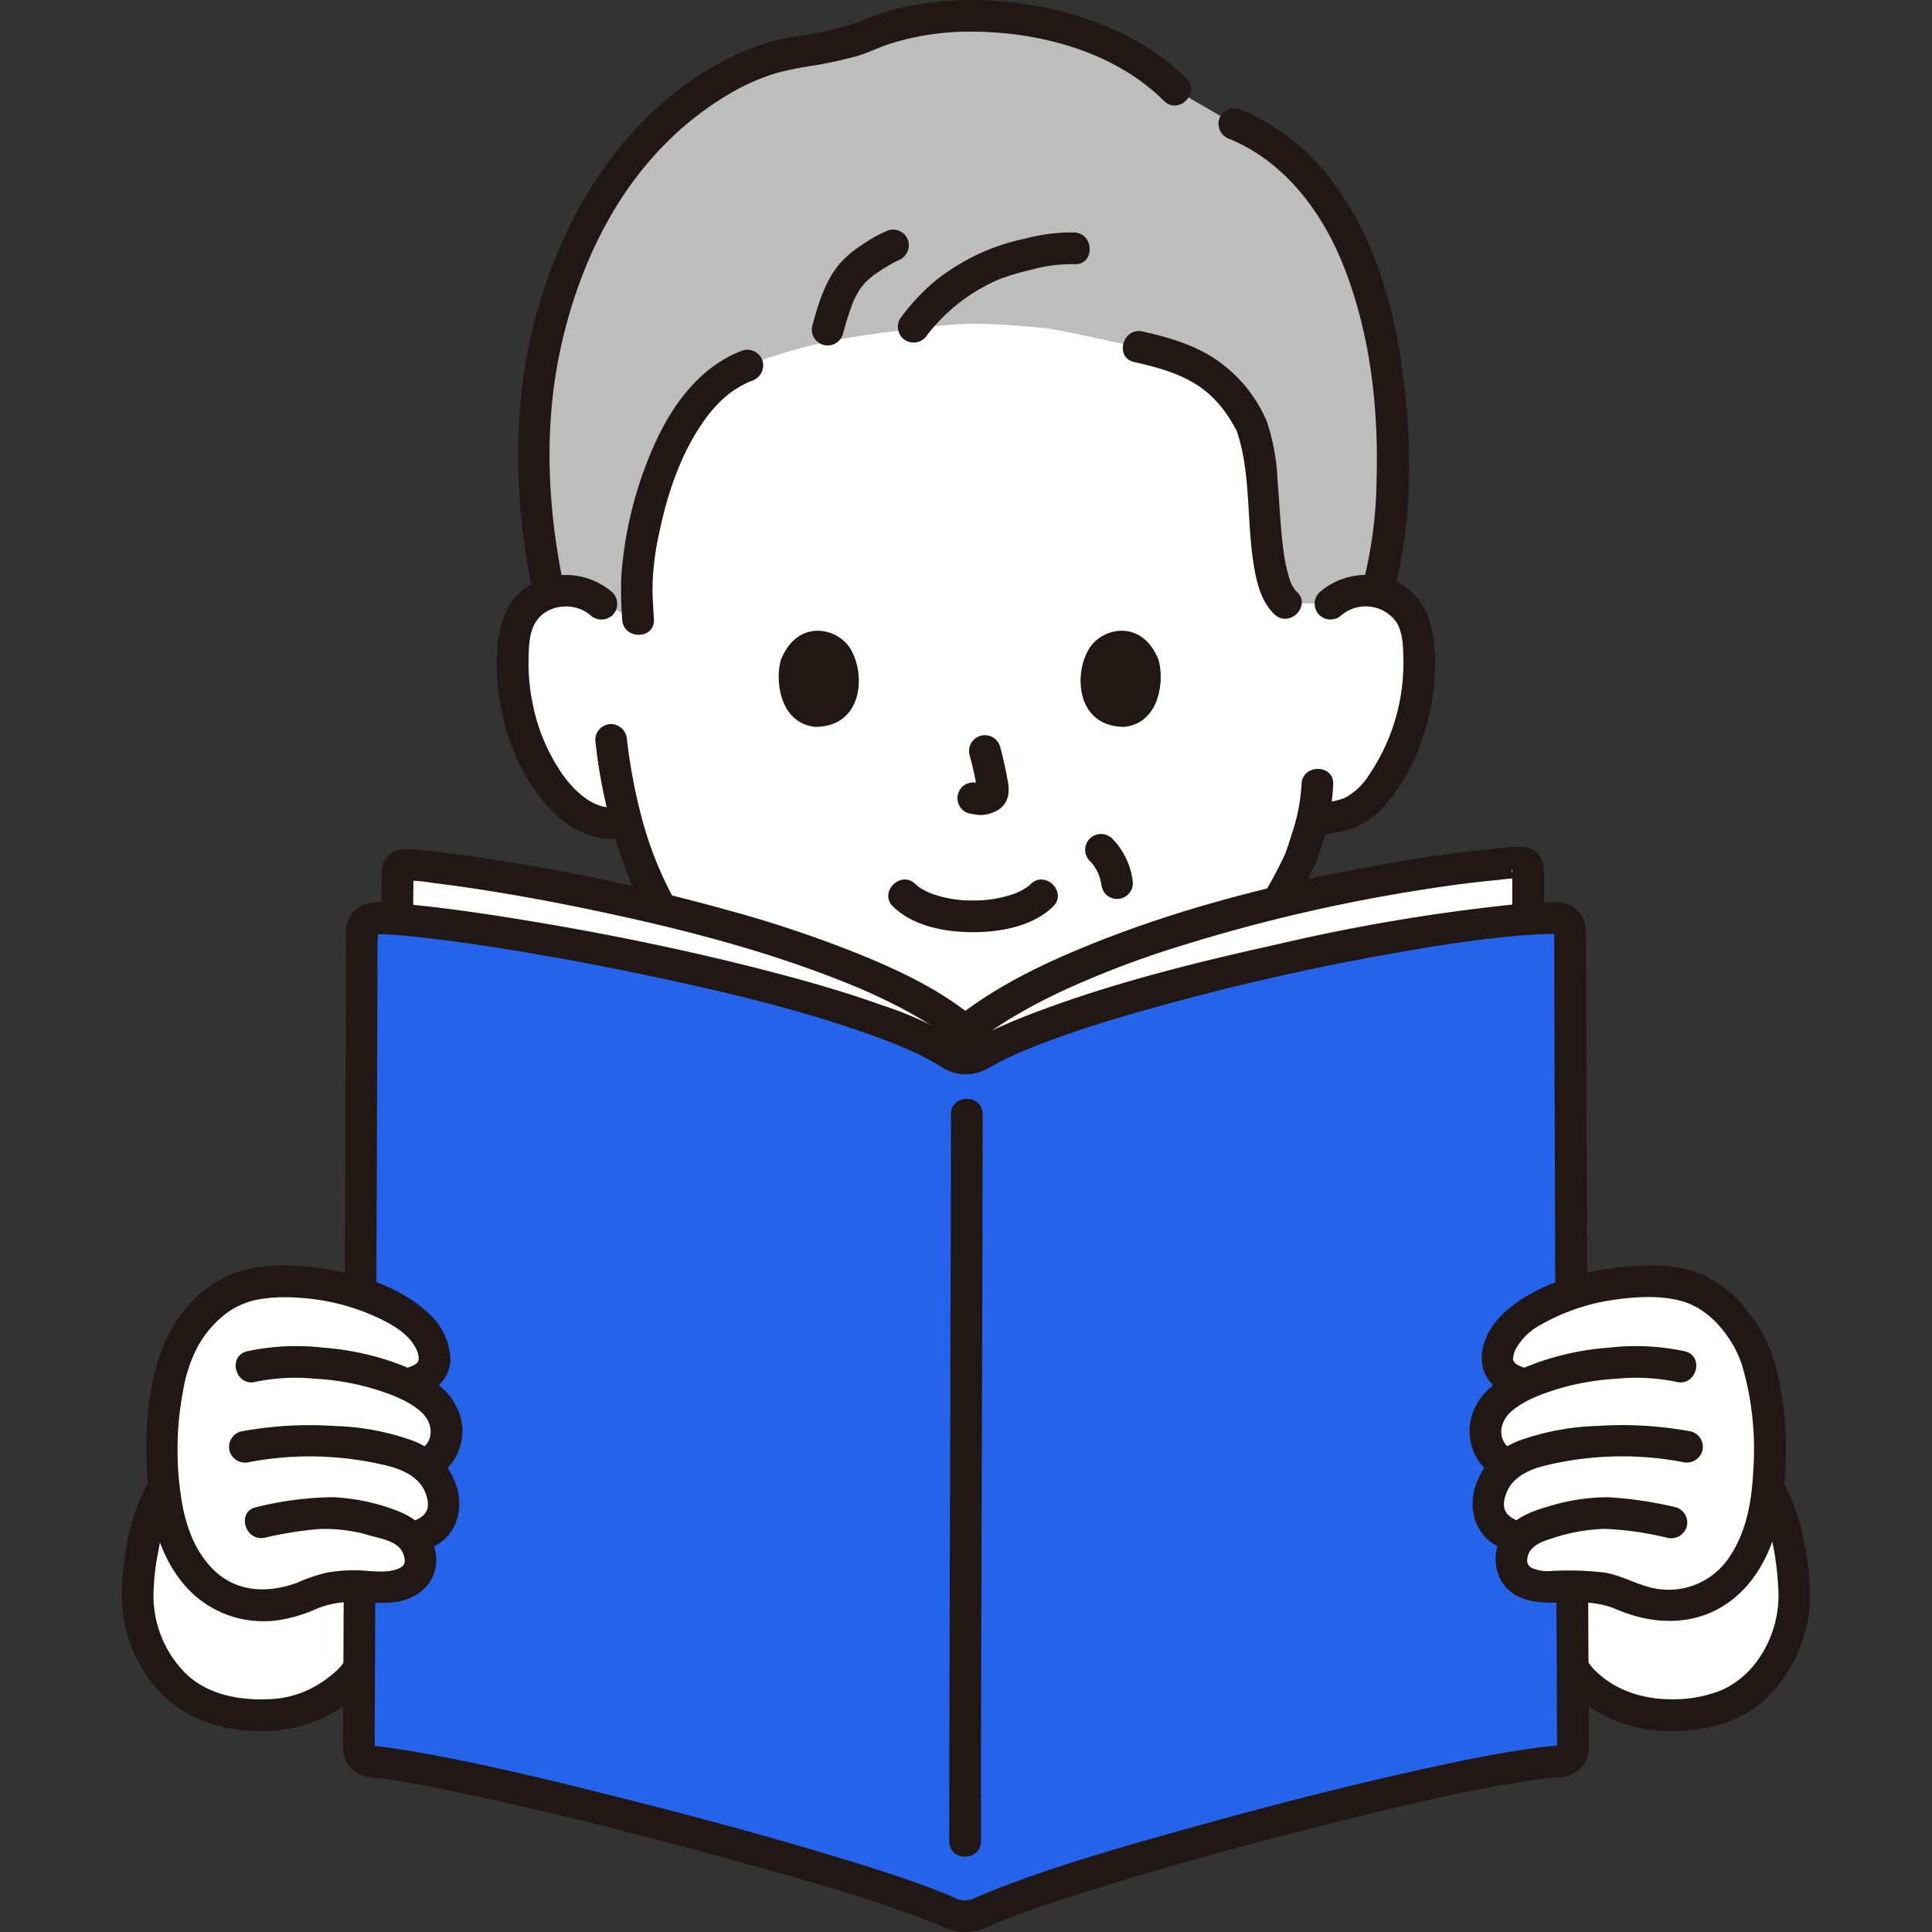 <?xml version="1.0" encoding="UTF-8" standalone="no"?>
<!-- Uploaded to: SVG Repo, www.svgrepo.com, Generator: SVG Repo Mixer Tools -->

<svg
   width="800px"
   height="800px"
   viewBox="-18.44 0 292.553 292.553"
   version="1.1"
   id="svg34"
   xmlns="http://www.w3.org/2000/svg"
   xmlns:svg="http://www.w3.org/2000/svg">
  <rect x="-18.44" y="0" width="292.553" height="292.553" fill="#333333" stroke="none"/>
  <defs
     id="defs1">
    <style
       id="style1">.a{fill:#ffffff;}.b{fill:#bdbdbd;}.c{fill:#211715;}.d{fill:#f4b467;}</style>
  </defs>
  <path
     class="a"
     d="M183.029,91.429a8.24,8.24,0,0,1,6.59-1.92,7.76,7.76,0,0,1,5.58,3.71,11.021,11.021,0,0,1,1.15,4.42,32.932,32.932,0,0,1-3.35,17.44,20.9,20.9,0,0,1-5.41,7.1c-1.79,1.43-4.808,1.81-7.287,1.8-.581,2.439-1.343,4.561-1.686,5.6-2.125,5.767-15.341,28.209-31,31.689l-32.772,2.1c-10.294-1.46-19.747-8.015-27.549-17.353a56.4,56.4,0,0,1-10.908-21.7l-.615.154c-3.281.82-5.866-.831-7.7-2.291a20.917,20.917,0,0,1-5.409-7.1,32.91,32.91,0,0,1-3.356-17.445,10.971,10.971,0,0,1,1.15-4.418,7.767,7.767,0,0,1,5.585-3.714,8.229,8.229,0,0,1,6.582,1.926s-.05-49.716,54.765-49.716C188.133,41.715,183.029,91.429,183.029,91.429Z"
     id="path1" />
  <path
     class="b"
     d="M183.029,91.428a8.226,8.226,0,0,1,7.087-1.827c2.99-10.454,3.3-27.818-.186-41.761-3.491-13.979-10.36-24.517-21.484-29.076l-8.934-5.179C148.4,2.387,125.875-.7,112.207,5.672a58.141,58.141,0,0,1-9.041,2.1C91.643,9.107,79.5,18.786,72.728,30.272c-10.186,17.271-12.841,37-8.024,59.566a8.171,8.171,0,0,1,7.924,1.593l5.552,2.377-.211-4.722c.089-8.838,4.814-29.5,16.773-33.728,9.541-3.7,16.473-4.516,26.89-5.777,6.209-.751,8.822-.741,17.608.037,3,.266,11.728,2.432,14.7,2.893,7.757,1.724,12.7,3.928,16.7,11.046,3.349,5.964,1.108,23.72,5.61,27.771Z"
     id="path2" />
  <path
     class="c"
     d="M94.1,53.044c-6.623,2.414-10.9,8.449-13.63,14.692a59.282,59.282,0,0,0-4.818,19.348,57.821,57.821,0,0,0,.124,6.724c.138,3.077,4.939,3.094,4.8,0-.081-1.821-.259-3.662-.193-5.485a40.621,40.621,0,0,1,.955-7.41c1.275-6.222,3.36-12.454,7.125-17.622a20.78,20.78,0,0,1,3.193-3.425,14.634,14.634,0,0,1,3.72-2.194,2.463,2.463,0,0,0,1.676-2.952A2.419,2.419,0,0,0,94.1,53.044Z"
     id="path3" />
  <path
     class="c"
     d="M109.208,50.552a45.382,45.382,0,0,1,1.472-4.65c.033-.083.066-.166.1-.248-.12.277-.144.334-.074.172s.136-.309.208-.462c.126-.269.259-.535.4-.8s.3-.536.472-.795q.121-.187.252-.37c.042-.06.086-.12.13-.179.108-.144.058-.079-.151.2.173-.065.437-.506.577-.648.18-.184.369-.358.563-.526.113-.1.229-.191.344-.286.248-.207.144-.148-.037.023a7.327,7.327,0,0,1,.862-.627c.607-.424,1.23-.827,1.869-1.2.294-.173.592-.34.895-.5.187-.1,1.112-.489.34-.179a2.462,2.462,0,0,0,1.676-2.952,2.425,2.425,0,0,0-2.952-1.677,21.157,21.157,0,0,0-4.175,2.309,15.8,15.8,0,0,0-3.356,2.867c-2.162,2.661-3.154,5.991-4.044,9.249a2.4,2.4,0,1,0,4.628,1.276Z"
     id="path4" />
  <path
     class="c"
     d="M121.981,50.7a27.234,27.234,0,0,1,10.793-8.372c.4-.187-.187.069.109-.045.19-.073.379-.145.57-.213.437-.157.877-.3,1.32-.437,1.081-.333,2.176-.621,3.278-.873a22.494,22.494,0,0,1,6.2-.755c3.087.166,3.078-4.635,0-4.8a27.224,27.224,0,0,0-7.307.889,33.029,33.029,0,0,0-6.589,2.089,34.463,34.463,0,0,0-6.5,3.806,31.2,31.2,0,0,0-6.012,6.288,2.415,2.415,0,0,0,.861,3.284,2.457,2.457,0,0,0,3.283-.861Z"
     id="path5" />
  <path
     class="c"
     d="M153.305,54.825c3.436.772,6.863,1.683,9.812,3.66a15.827,15.827,0,0,1,3.572,3.383,21.391,21.391,0,0,1,1.409,2.089c.211.349.414.7.607,1.062.062.115.115.235.169.354.111.241-.113-.336.03.1,1.977,5.978,1.464,12.639,2.35,19.009.41,2.944,1.033,6.412,3.3,8.546,2.25,2.115,5.651-1.273,3.394-3.394a5.061,5.061,0,0,1-.465-.5c.4.483-.115-.237-.183-.36-.054-.1-.352-.727-.271-.535.116.276-.054-.15-.076-.213-.058-.178-.124-.354-.18-.532a26.693,26.693,0,0,1-.864-4.079c-.464-3.485-.586-7.009-.89-10.509a32.141,32.141,0,0,0-1.641-9.106,21.383,21.383,0,0,0-6.993-8.857c-3.434-2.585-7.67-3.819-11.807-4.748-3.009-.676-4.294,3.951-1.276,4.628Z"
     id="path6" />
  <path
     class="c"
     d="M161.209,11.888c-7.23-7.2-17.542-10.679-27.521-11.645a49.414,49.414,0,0,0-15.011.789,36.419,36.419,0,0,0-6.856,2.2c-.231.1-.458.205-.689.306-.492.214.585-.143.032-.018-.334.075-.663.214-.993.308-1.1.312-2.209.569-3.321.814-.927.2-1.858.4-2.792.569-.354.066-.713.116-1.067.184-.667.128.931-.12-.168.02-.441.057-.884.115-1.323.185a32.413,32.413,0,0,0-7.784,2.378,47.587,47.587,0,0,0-14.248,9.862c-8.366,8.216-13.9,19.183-16.879,30.448C59,61.848,59.435,76.039,62.227,89.7a2.4,2.4,0,0,0,4.629-1.276C64.52,77,63.915,65.1,66.265,53.627c2.168-10.586,6.642-21.267,13.818-29.452a47.589,47.589,0,0,1,12.508-10.3A32.581,32.581,0,0,1,99.337,11a59.427,59.427,0,0,1,6-1.164c1.972-.363,3.943-.785,5.876-1.317,1.77-.488,3.315-1.309,5.052-1.876A40.412,40.412,0,0,1,129.343,4.8c10.1.128,21.156,3.188,28.472,10.478,2.19,2.183,5.586-1.209,3.394-3.394Z"
     id="path7" />
  <path
     class="c"
     d="M167.812,21.073c8.347,3.477,14.015,11.1,17.243,19.311,4.011,10.2,5.271,21.414,4.954,32.312A66.854,66.854,0,0,1,187.8,88.961c-.841,2.978,3.788,4.249,4.629,1.276,3.021-10.689,3.019-22.518,1.582-33.455-1.43-10.881-4.633-21.95-11.685-30.578a33.629,33.629,0,0,0-13.234-9.759,2.414,2.414,0,0,0-2.952,1.676,2.461,2.461,0,0,0,1.676,2.952Z"
     id="path8" />
  <path
     class="a"
     d="M39.456,240.088c1.37,4.379-3.055,12.708-5.328,14.68a17.942,17.942,0,0,1-12.481,4.952c-4.89.093-10.7-1.121-14.173-5.139-2.92-3.381-4.352-5.729-5.025-11.86-.312-2.842.842-11.847,3.255-16.249Z"
     id="path9" />
  <path
     class="c"
     d="M37.142,240.726a5.492,5.492,0,0,1,.127,2.214,16.21,16.21,0,0,1-.885,3.373,23.454,23.454,0,0,1-2.829,5.466,3.219,3.219,0,0,1-.481.633,8.7,8.7,0,0,1-.643.659,18.06,18.06,0,0,1-3.247,2.325,15.125,15.125,0,0,1-6.93,1.905c-4.847.207-10.009-.837-13.294-4.663A16.67,16.67,0,0,1,4.8,241.608a35.128,35.128,0,0,1,.759-6.809,25.883,25.883,0,0,1,2.218-7.116c1.453-2.725-2.689-5.152-4.144-2.423C1.161,229.893.182,235.712.011,240.917a21.518,21.518,0,0,0,4.762,14.161c3.988,4.978,9.932,7.006,16.186,7.047a21.684,21.684,0,0,0,9.066-1.785,18.88,18.88,0,0,0,6.58-4.7,26.071,26.071,0,0,0,4.177-7.437c1.051-2.713,1.808-5.883.988-8.756-.846-2.966-5.479-1.7-4.628,1.276Z"
     id="path10" />
  <path
     class="a"
     d="M249.957,226.472c2.413,4.4,3.567,13.407,3.255,16.249-.673,6.131-2.1,8.479-5.025,11.86-3.471,4.018-9.283,5.232-14.173,5.139a17.942,17.942,0,0,1-12.481-4.952c-2.274-1.972-6.7-10.3-5.328-14.68Z"
     id="path11" />
  <path
     class="c"
     d="M213.891,239.45a13.361,13.361,0,0,0,.649,7.829,28.052,28.052,0,0,0,3.421,6.923c3.254,4.677,8.882,7.362,14.463,7.838,6,.511,12.98-.908,17.214-5.487a22.2,22.2,0,0,0,6.011-14.341,35.661,35.661,0,0,0-.789-8.008,30.519,30.519,0,0,0-2.831-8.944c-1.454-2.726-5.6-.3-4.144,2.423,1.964,3.684,2.722,8.522,2.942,12.731a16.839,16.839,0,0,1-3.158,11.048,13.492,13.492,0,0,1-5.372,4.444,19.162,19.162,0,0,1-6.9,1.4c-4.742.157-9.557-1.261-12.813-4.9a21.367,21.367,0,0,1-3.08-5.482,19.583,19.583,0,0,1-1.038-3.541,5.9,5.9,0,0,1,.05-2.663c.849-2.976-3.781-4.247-4.628-1.276Z"
     id="path12" />
  <path
     class="c"
     d="M178.651,118.746a28.388,28.388,0,0,1-1.412,7.325c-.254.835-.53,1.664-.811,2.49-.068.2-.138.4-.208.595-.254.721.119-.225-.092.229a64.532,64.532,0,0,1-3.691,6.808,67.48,67.48,0,0,1-14.676,17.223,27.071,27.071,0,0,1-10.784,5.536c-3.009.691-1.736,5.321,1.276,4.629,8.213-1.887,15.043-7.907,20.4-14.135a74.159,74.159,0,0,0,11.462-17.293,36.084,36.084,0,0,0,3.333-13.407c.1-3.089-4.7-3.086-4.8,0Z"
     id="path13" />
  <path
     class="c"
     d="M74.325,89.734A10.757,10.757,0,0,0,62.69,88.07c-4.046,1.884-5.5,5.823-5.815,10.013-.62,8.357,1.955,17.833,7.7,24.1,3.057,3.334,7.234,5.619,11.835,4.608,3.016-.663,1.74-5.291-1.276-4.629-3.259.717-6.273-2.083-8.09-4.468a28.31,28.31,0,0,1-4.9-11.549,29.542,29.542,0,0,1-.545-6.267c.03-1.839.059-3.97,1.027-5.594,1.678-2.818,5.9-3.212,8.308-1.151a2.462,2.462,0,0,0,3.394,0,2.421,2.421,0,0,0,0-3.394Z"
     id="path14" />
  <path
     class="c"
     d="M71.7,112.039A78.038,78.038,0,0,0,78.064,135.9a58.211,58.211,0,0,0,20.859,23.82,38.889,38.889,0,0,0,15.282,5.964,2.48,2.48,0,0,0,2.953-1.676,2.419,2.419,0,0,0-1.677-2.953c-9.324-1.378-17.261-6.792-23.635-13.523a55.293,55.293,0,0,1-13.335-24.569q-.778-3.029-1.308-6.112-.242-1.394-.441-2.8c-.1-.678-.144-1.04-.263-2.014a2.475,2.475,0,0,0-2.4-2.4,2.414,2.414,0,0,0-2.4,2.4Z"
     id="path15" />
  <path
     class="c"
     d="M184.726,93.125a5.717,5.717,0,0,1,8.221,1c1.076,1.6,1.087,3.894,1.118,5.746a30.158,30.158,0,0,1-5.207,17.487,10.019,10.019,0,0,1-3.625,3.453,12.175,12.175,0,0,1-4.934.755c-3.089,0-3.094,4.8,0,4.8,3.961,0,7.52-.859,10.365-3.744a28.537,28.537,0,0,0,6.233-10.656,34.865,34.865,0,0,0,1.957-12.542c-.129-4.222-1.042-8.262-4.759-10.73a10.7,10.7,0,0,0-12.763,1.035,2.419,2.419,0,0,0,0,3.394,2.45,2.45,0,0,0,3.394,0Z"
     id="path16" />
  <path
     class="c"
     d="M116.784,137.266c3.086,3.021,7.981,3.892,12.121,3.889s9.036-.867,12.124-3.889c2.211-2.165-1.184-5.558-3.394-3.394-.1.1-.606.528-.317.3.269-.212-.385.257-.537.351-.27.166-.549.319-.832.462-.19.095-.384.187-.579.272.322-.14-.042.012-.181.062a18.3,18.3,0,0,1-6.284,1.038,17.9,17.9,0,0,1-6.174-1c-.017-.006-.725-.293-.293-.1q-.245-.108-.485-.227c-.315-.155-.624-.322-.923-.507-.23-.142-.446-.3-.668-.452.605.414-.037-.053-.184-.2-2.209-2.163-5.606,1.228-3.394,3.394Z"
     id="path17" />
  <path
     class="c"
     d="M128.385,114.368a49.834,49.834,0,0,1,1.174,5.369l-.086-.638a3.281,3.281,0,0,1,.02.741l.086-.638a1.82,1.82,0,0,1-.082.333l.242-.573a1.3,1.3,0,0,1-.117.214l.375-.485a1.138,1.138,0,0,1-.175.172l.485-.375a3.382,3.382,0,0,1-.425.225l.573-.242a3.046,3.046,0,0,1-.716.209l.638-.085a2.859,2.859,0,0,1-.673,0l.638.086c-.254-.035-.5-.1-.756-.131a2.657,2.657,0,0,0-1.85.242,2.4,2.4,0,0,0-.861,3.284,2.3,2.3,0,0,0,1.435,1.1c.546.073,1.076.213,1.631.237a5.141,5.141,0,0,0,2.364-.556,3.334,3.334,0,0,0,1.871-2.208,5.678,5.678,0,0,0-.025-2.417c-.293-1.73-.692-3.444-1.137-5.141a2.4,2.4,0,0,0-4.629,1.276Z"
     id="path18" />
  <path
     class="c"
     d="M99.815,99.884c-.9,2.913-.312,9.616,5.207,10.186,7.295-.044,7.683-8.147,5.228-11.957C108.239,94.994,102.327,93.7,99.815,99.884Z"
     id="path19" />
  <path
     class="c"
     d="M156.983,99.884c.9,2.914.313,9.616-5.207,10.186-7.3-.044-7.683-8.147-5.228-11.957C148.559,94.994,154.471,93.7,156.983,99.884Z"
     id="path20" />
  <path
     class="c"
     d="M146.593,130.378a9.56,9.56,0,0,1,.65.744l-.376-.485a9.038,9.038,0,0,1,1.158,1.987l-.242-.573a8.9,8.9,0,0,1,.6,2.22l-.086-.638.011.082a2.663,2.663,0,0,0,.7,1.7,2.4,2.4,0,0,0,3.394,0,2.31,2.31,0,0,0,.7-1.7,10.507,10.507,0,0,0-1.106-3.89,10.764,10.764,0,0,0-2.015-2.841,2.466,2.466,0,0,0-1.7-.7,2.439,2.439,0,0,0-1.7.7,2.412,2.412,0,0,0-.7,1.7,2.53,2.53,0,0,0,.7,1.7Z"
     id="path21" />
  <path
     class="d"
     d="M125.642,159.683c-14.593-9.781-72.1-20.328-87.286-20.675a1.967,1.967,0,0,0-2.015,1.966C36.307,159.056,36,247.249,35.9,264.758a1.987,1.987,0,0,0,1.781,1.961c14.257,1.188,74.379,16.755,87.984,23.05a5.58,5.58,0,0,0,4.148-.015c13.566-6.389,73.281-22.264,88.124-23.053a1.965,1.965,0,0,0,1.824-1.955c-.1-17.544-.407-105.774-.441-123.8a1.93,1.93,0,0,0-1.921-1.93c-17.254-.124-72.25,11.616-87.609,20.8A4.243,4.243,0,0,1,125.642,159.683Z"
     id="path22"
     style="fill:#2563eb;fill-opacity:1" />
  <path
     class="a"
     d="M42.846,130.927c11.829.6,66.961,9.9,84.859,25.173,19.064-15.424,65.42-24.411,84.186-25.526a1.018,1.018,0,0,1,1.074,1.021v7.589C192.2,140.623,144,151.319,129.786,159.823a4.243,4.243,0,0,1-4.145-.141c-13.67-9.161-65-18.995-83.914-20.49v-.046c0-2.089.031-5.511.047-7.218A1.013,1.013,0,0,1,42.846,130.927Z"
     id="path23" />
  <path
     class="c"
     d="M44.127,139.146q0-1.946.02-3.889.008-.813.016-1.624c0-.3.025-.607.008-.907-.049-.916.29-.03-.444.31l-1.212.328a22.156,22.156,0,0,1,4.78.364q.7.081,1.4.168l.743.1c.157.02.991.131.427.055q1.8.243,3.59.516c5.824.882,11.62,1.947,17.385,3.149,13.391,2.79,26.827,6.195,39.514,11.374a87.107,87.107,0,0,1,8.732,4.126c1.337.734,2.65,1.514,3.921,2.358q.841.558,1.655,1.156c.117.087.233.173.349.261.568.428-.357-.291.19.149q.407.327.8.662a2.49,2.49,0,0,0,3.394,0,54.343,54.343,0,0,1,6.022-4.071c2.442-1.438,4.969-2.729,7.54-3.919a144.846,144.846,0,0,1,17.32-6.555,254.3,254.3,0,0,1,36.634-8.531c2.917-.463,5.243-.793,8.059-1.119q1.859-.216,3.724-.386a18.4,18.4,0,0,1,3.526-.206l-1.211-.327c-.86-.407-.373-1.591-.451-.731-.025.275,0,.566,0,.842v6.465c0,3.089,4.8,3.094,4.8,0V132.7c0-1.357-.056-2.641-1.146-3.647-1.3-1.2-3.155-.838-4.76-.7-6.217.521-12.408,1.446-18.548,2.54-15.129,2.694-30.278,6.451-44.536,12.25-7.206,2.93-14.276,6.366-20.367,11.263H129.4c-4.772-4.044-10.435-6.859-16.164-9.278A176.994,176.994,0,0,0,91.9,137.859a305.306,305.306,0,0,0-40.255-8.373c-2.439-.336-4.883-.657-7.338-.859-1.784-.147-3.579-.058-4.543,1.76-.616,1.161-.4,2.76-.409,4.037-.015,1.574-.027,3.148-.028,4.722,0,3.088,4.8,3.093,4.8,0Z"
     id="path24" />
  <path
     class="c"
     d="M126.853,157.61A54.446,54.446,0,0,0,115,152.174c-5.5-1.972-11.135-3.58-16.789-5.051-12.489-3.249-25.169-5.83-37.9-7.9-5.193-.845-10.406-1.611-15.639-2.155-1.8-.188-3.613-.351-5.425-.428a4.95,4.95,0,0,0-4.208,1.461,5.42,5.42,0,0,0-1.1,3.856q-.026,12.078-.069,24.156-.056,17.886-.119,35.77-.063,18.016-.133,36.033-.048,12.473-.108,24.946c0,.581-.027,1.167-.009,1.748a4.464,4.464,0,0,0,3.542,4.425c.837.167,1.727.195,2.575.3.4.049-.566-.084.1.014l.543.078c.469.069.938.143,1.406.219,4.584.743,9.134,1.706,13.669,2.706,12.073,2.664,24.068,5.712,35.991,8.981,10.112,2.772,20.317,5.557,30.129,9.28q.573.218,1.142.443.285.112.568.228c.109.044.754.314.381.156-.324-.138.5.221.684.3a8.667,8.667,0,0,0,2.765.78,9.063,9.063,0,0,0,4.722-1.01l.438-.191c.086-.039.173-.075.26-.112.285-.124-.462.191-.168.071.386-.157.772-.316,1.16-.47,4.15-1.643,8.406-3.025,12.661-4.366,11.789-3.716,23.729-6.977,35.714-9.995,10.474-2.638,21.046-5.271,31.74-6.866l.619-.09c.237-.034.772-.1.211-.031.423-.055.846-.109,1.269-.157.731-.082,1.462-.129,2.194-.194a4.469,4.469,0,0,0,4.331-4.2c.039-.624.008-1.257,0-1.883q-.027-5.136-.048-10.273-.068-15.9-.124-31.8-.069-18.592-.131-37.186-.053-15.777-.1-31.553-.015-5.03-.027-10.06a6.719,6.719,0,0,0-.544-3.308,4.7,4.7,0,0,0-4.488-2.232c-2,.021-4,.163-6,.346a287.991,287.991,0,0,0-35.917,6.079c-12.219,2.709-24.5,5.759-36.232,10.178-2.191.825-4.366,1.709-6.486,2.7-.863.405-1.717.83-2.552,1.29-.893.492-1.645,1-2.655.394-2.66-1.583-5.077,2.565-2.422,4.145a6.662,6.662,0,0,0,6,.405c.919-.405,1.775-.966,2.673-1.421a55.517,55.517,0,0,1,5.6-2.46c5.251-2.043,10.645-3.717,16.061-5.261a383.927,383.927,0,0,1,38.14-8.718c5.522-.981,10.681-1.8,16.006-2.357,2.1-.222,4.217-.405,6.332-.485q.64-.025,1.282-.035a4.388,4.388,0,0,0,.562,0c-.024,0,.309,0,.31,0-.056.181-.447-.3-.415-.288-.216-.061.023-.288-.064.025a1.942,1.942,0,0,0,0,.431c0,.312,0,.623,0,.934q.027,12.086.069,24.17.057,17.568.118,35.135.063,17.766.131,35.533.048,12.456.106,24.912.006.925.01,1.852a2.389,2.389,0,0,0,0,.369c.07.419-.1.069.083-.013.5-.224.215-.166-.261-.129-1.8.14-3.6.395-5.388.669-4.689.72-9.341,1.684-13.973,2.7-11.993,2.624-23.9,5.685-35.721,8.986-9.881,2.758-19.851,5.548-29.425,9.262q-1.35.525-2.682,1.1c-.313.135-.627.268-.937.411-.1.048-.561.219-.181.091a3.488,3.488,0,0,1-1.135.2,3.452,3.452,0,0,1-1.137-.186c.307.1.024,0-.122-.058-.48-.2-.955-.415-1.435-.616q-1.11-.464-2.234-.89c-4.17-1.587-8.43-2.939-12.692-4.25-11.562-3.555-23.255-6.7-34.986-9.646-10.3-2.586-20.656-5.134-31.127-6.924-1.774-.3-3.557-.578-5.346-.776-.125-.014-.778-.164-.864-.086.446-.4.449.965.505.021.037-.619.007-1.249.01-1.868q.027-5.152.048-10.3.068-15.657.123-31.314.068-18.374.129-36.745.051-15.577.1-31.155.015-5.082.027-10.164c0-.3.189-1.566,0-1.774.329.369-.916.241.014.393a10.741,10.741,0,0,0,1.151.051c1.862.1,3.72.28,5.573.482q1.688.184,3.372.4l.809.1c.1.012.948.125.546.071q.981.132,1.961.272,4.137.59,8.259,1.28,9.22,1.533,18.373,3.452c11.844,2.476,23.758,5.242,35.156,9.355q1.656.6,3.292,1.251c.275.11.548.222.821.335.384.159-.2-.091.32.136.473.206.945.413,1.414.629a34.293,34.293,0,0,1,4.629,2.518C127.01,163.47,129.417,159.315,126.853,157.61Z"
     id="path25" />
  <path
     class="c"
     d="M125.562,168.716c0,12.549-.053,25.1-.089,37.646q-.075,25.826-.142,51.651-.024,10.407-.032,20.815c0,3.088,4.8,3.093,4.8,0q0-21.4.089-42.795.069-25.1.142-50.2.021-8.559.032-17.117c0-3.089-4.8-3.094-4.8,0Z"
     id="path26" />
  <path
     class="a"
     d="M10.737,200.84c1.133-1.458,2.651-3.454,4.209-4.232,4.774-3.9,15.467-2.589,20.526-.905,3.617,1.2,8.2,3.092,10.465,6.212,2.156,2.976,2.357,6.812-2.965,7.678,2.139.977,4.26,2.281,5.262,3.938,1.861,3.075,1.063,6.874-2.511,8.4,3.217,2.055,5.4,9.719-1.768,10.769,2.482,3.82,1.167,6.548-2.142,7.375-2.871.717-7.579-.7-12.415.961-6.029,2.966-11.534,2.635-15.431-.144C7.9,236.561,6.2,228.73,6.155,220.382a46,46,0,0,1,1.263-12.327c.586-2.121,1.4-4.815,2.81-6.567C10.387,201.29,10.557,201.072,10.737,200.84Z"
     id="path27" />
  <path
     class="c"
     d="M44.883,211.614c2.716-.917,4.892-2.925,4.874-5.967A9.883,9.883,0,0,0,46.5,198.92c-3.657-3.533-9.143-5.513-14.065-6.47-4.857-.945-10.394-1.391-15.156.255-5.084,1.757-9.236,6.449-11.147,11.473-2.322,6.1-2.677,12.943-2.267,19.4.356,5.613,1.6,11.342,5.143,15.848a15.745,15.745,0,0,0,15.49,5.773,21.5,21.5,0,0,0,4.8-1.5,13.592,13.592,0,0,1,5.126-1.108c2.742-.084,5.691.509,8.367-.3,3.181-.964,5.262-3.668,4.748-7.045-.505-3.312-2.9-5.365-5.893-6.5a30.687,30.687,0,0,0-9.766-2.034,50.42,50.42,0,0,0-11.515,1.513c-3.024.622-1.744,5.25,1.276,4.628a55.99,55.99,0,0,1,8.122-1.308,23.282,23.282,0,0,1,7.833.982c1.495.424,3.58.744,4.622,2.029a3.383,3.383,0,0,1,.642,1.883c-.064.537-.39.847-1.024,1.113-1.866.783-4.475.224-6.544.225a24.7,24.7,0,0,0-4.206.35,25.21,25.21,0,0,0-4.5,1.524c-4.268,1.584-8.951,1.524-12.429-1.7-3.215-2.98-4.619-7.288-5.216-11.527a47.856,47.856,0,0,1,.37-15.965,21.605,21.605,0,0,1,2.369-6.874,16.282,16.282,0,0,1,4.2-4.757,12.018,12.018,0,0,1,4.76-2.053,24.162,24.162,0,0,1,6-.269,32.879,32.879,0,0,1,12.364,3.135c2.047.989,4.209,2.232,5.381,4.257a4.523,4.523,0,0,1,.5,1.179c.022.074.108.634.075.3,0,.024-.034.758.026.391a2.234,2.234,0,0,1-.135.487c.148-.34-.259.242-.062.047a2.938,2.938,0,0,1-1.169.677c-2.912.983-1.663,5.62,1.276,4.628Z"
     id="path28" />
  <path
     class="c"
     d="M20.232,209.251a29.9,29.9,0,0,1,9.084-.474,38.412,38.412,0,0,1,8.738,1.5c2.491.768,5.333,1.76,7.292,3.538,1.794,1.629,2.068,4.373-.179,5.719-2.647,1.585-.236,5.737,2.423,4.144a8.08,8.08,0,0,0,3.054-10.734c-1.742-3.544-5.84-5.314-9.336-6.614a41.66,41.66,0,0,0-10.851-2.265,35.392,35.392,0,0,0-11.5.556c-3,.736-1.728,5.366,1.276,4.629Z"
     id="path29" />
  <path
     class="c"
     d="M19.279,221.4a49.3,49.3,0,0,1,21.113.6c2.329.587,4.669,1.779,5.543,3.942.771,1.909.608,3.34-1.372,4.211a2.415,2.415,0,0,0-.861,3.283,2.459,2.459,0,0,0,3.283.861c3.4-1.493,4.661-5.082,3.9-8.551a10.955,10.955,0,0,0-6.8-7.583,37.928,37.928,0,0,0-11.826-2.23,56.42,56.42,0,0,0-14.259.84,2.423,2.423,0,0,0-1.676,2.952,2.448,2.448,0,0,0,2.952,1.676Z"
     id="path30" />
  <path
     class="a"
     d="M244.923,200.84c-1.133-1.458-2.65-3.454-4.208-4.232-4.774-3.9-15.467-2.589-20.527-.905-3.616,1.2-8.2,3.092-10.464,6.212-2.156,2.976-2.357,6.812,2.965,7.678-2.139.977-4.26,2.281-5.262,3.938-1.861,3.075-1.063,6.874,2.511,8.4-3.217,2.055-5.4,9.719,1.768,10.769-2.482,3.82-1.167,6.548,2.142,7.375,2.871.717,7.579-.7,12.415.961,6.028,2.966,11.534,2.635,15.431-.144,6.069-4.328,7.766-12.159,7.812-20.507a46,46,0,0,0-1.263-12.327c-.586-2.121-1.4-4.815-2.81-6.567C245.274,201.29,245.1,201.072,244.923,200.84Z"
     id="path31" />
  <path
     class="c"
     d="M212.054,206.986a3.507,3.507,0,0,1-.971-.48c-.12-.1-.338-.426-.26-.244-.2-.463-.156-.37-.109-.878-.028.3.033-.134.039-.164a4.649,4.649,0,0,1,.256-.813A9.4,9.4,0,0,1,215,200.531a31.127,31.127,0,0,1,11.362-3.767c3.584-.492,8-.675,11.257.761,3.531,1.556,6.5,5.406,7.732,9.218a45.082,45.082,0,0,1,1.69,16.045c-.213,4.465-1.011,9.116-3.55,12.89a11,11,0,0,1-10.878,4.928c-2.831-.406-5.244-2-8.038-2.472a45.883,45.883,0,0,0-8.17-.243,5.689,5.689,0,0,1-2.742-.415,1.2,1.2,0,0,1-.848-1.275c.111-1.981,2.047-2.727,3.7-3.227a27.211,27.211,0,0,1,8.114-1.463,48.412,48.412,0,0,1,9.39,1.349,2.458,2.458,0,0,0,2.952-1.676,2.422,2.422,0,0,0-1.676-2.952,58.065,58.065,0,0,0-10.243-1.515,30.628,30.628,0,0,0-9.191,1.448c-2.62.747-5.258,1.81-6.739,4.244a6.69,6.69,0,0,0,.379,7.851c1.856,2.12,4.8,2.486,7.452,2.42,3.259-.081,6.348-.291,9.409,1.024,5.868,2.52,12.453,2.553,17.6-1.548,4.406-3.511,6.578-9.013,7.389-14.448a51.958,51.958,0,0,0-.569-19.41,21.878,21.878,0,0,0-3.655-8.507c-.813-1.041-1.6-2.108-2.506-3.075a18.613,18.613,0,0,0-3.128-2.507c-4.035-2.81-9.778-2.845-14.469-2.325-5.535.613-11.436,2.2-16,5.512-2.362,1.712-4.519,4.1-5,7.085-.567,3.5,1.525,6.043,4.752,7.133,2.933.991,4.192-3.644,1.276-4.628Z"
     id="path32" />
  <path
     class="c"
     d="M236.705,204.622a35.392,35.392,0,0,0-11.5-.556,41.651,41.651,0,0,0-10.851,2.265c-3.5,1.3-7.595,3.07-9.336,6.614a8.08,8.08,0,0,0,3.054,10.734c2.657,1.592,5.073-2.557,2.423-4.144-2.245-1.345-1.975-4.089-.179-5.719,1.959-1.778,4.8-2.769,7.292-3.538a38.467,38.467,0,0,1,8.738-1.5,29.864,29.864,0,0,1,9.084.474c3,.736,4.279-3.892,1.276-4.629Z"
     id="path33" />
  <path
     class="c"
     d="M237.658,216.768a56.377,56.377,0,0,0-14.259-.84,37.957,37.957,0,0,0-11.826,2.23,10.961,10.961,0,0,0-6.8,7.583c-.76,3.47.5,7.057,3.9,8.551a2.475,2.475,0,0,0,3.283-.861,2.417,2.417,0,0,0-.861-3.283c-1.979-.871-2.15-2.285-1.372-4.211.874-2.164,3.215-3.352,5.543-3.942a49.186,49.186,0,0,1,21.113-.6,2.462,2.462,0,0,0,2.952-1.676,2.422,2.422,0,0,0-1.676-2.952Z"
     id="path34" />
</svg>
